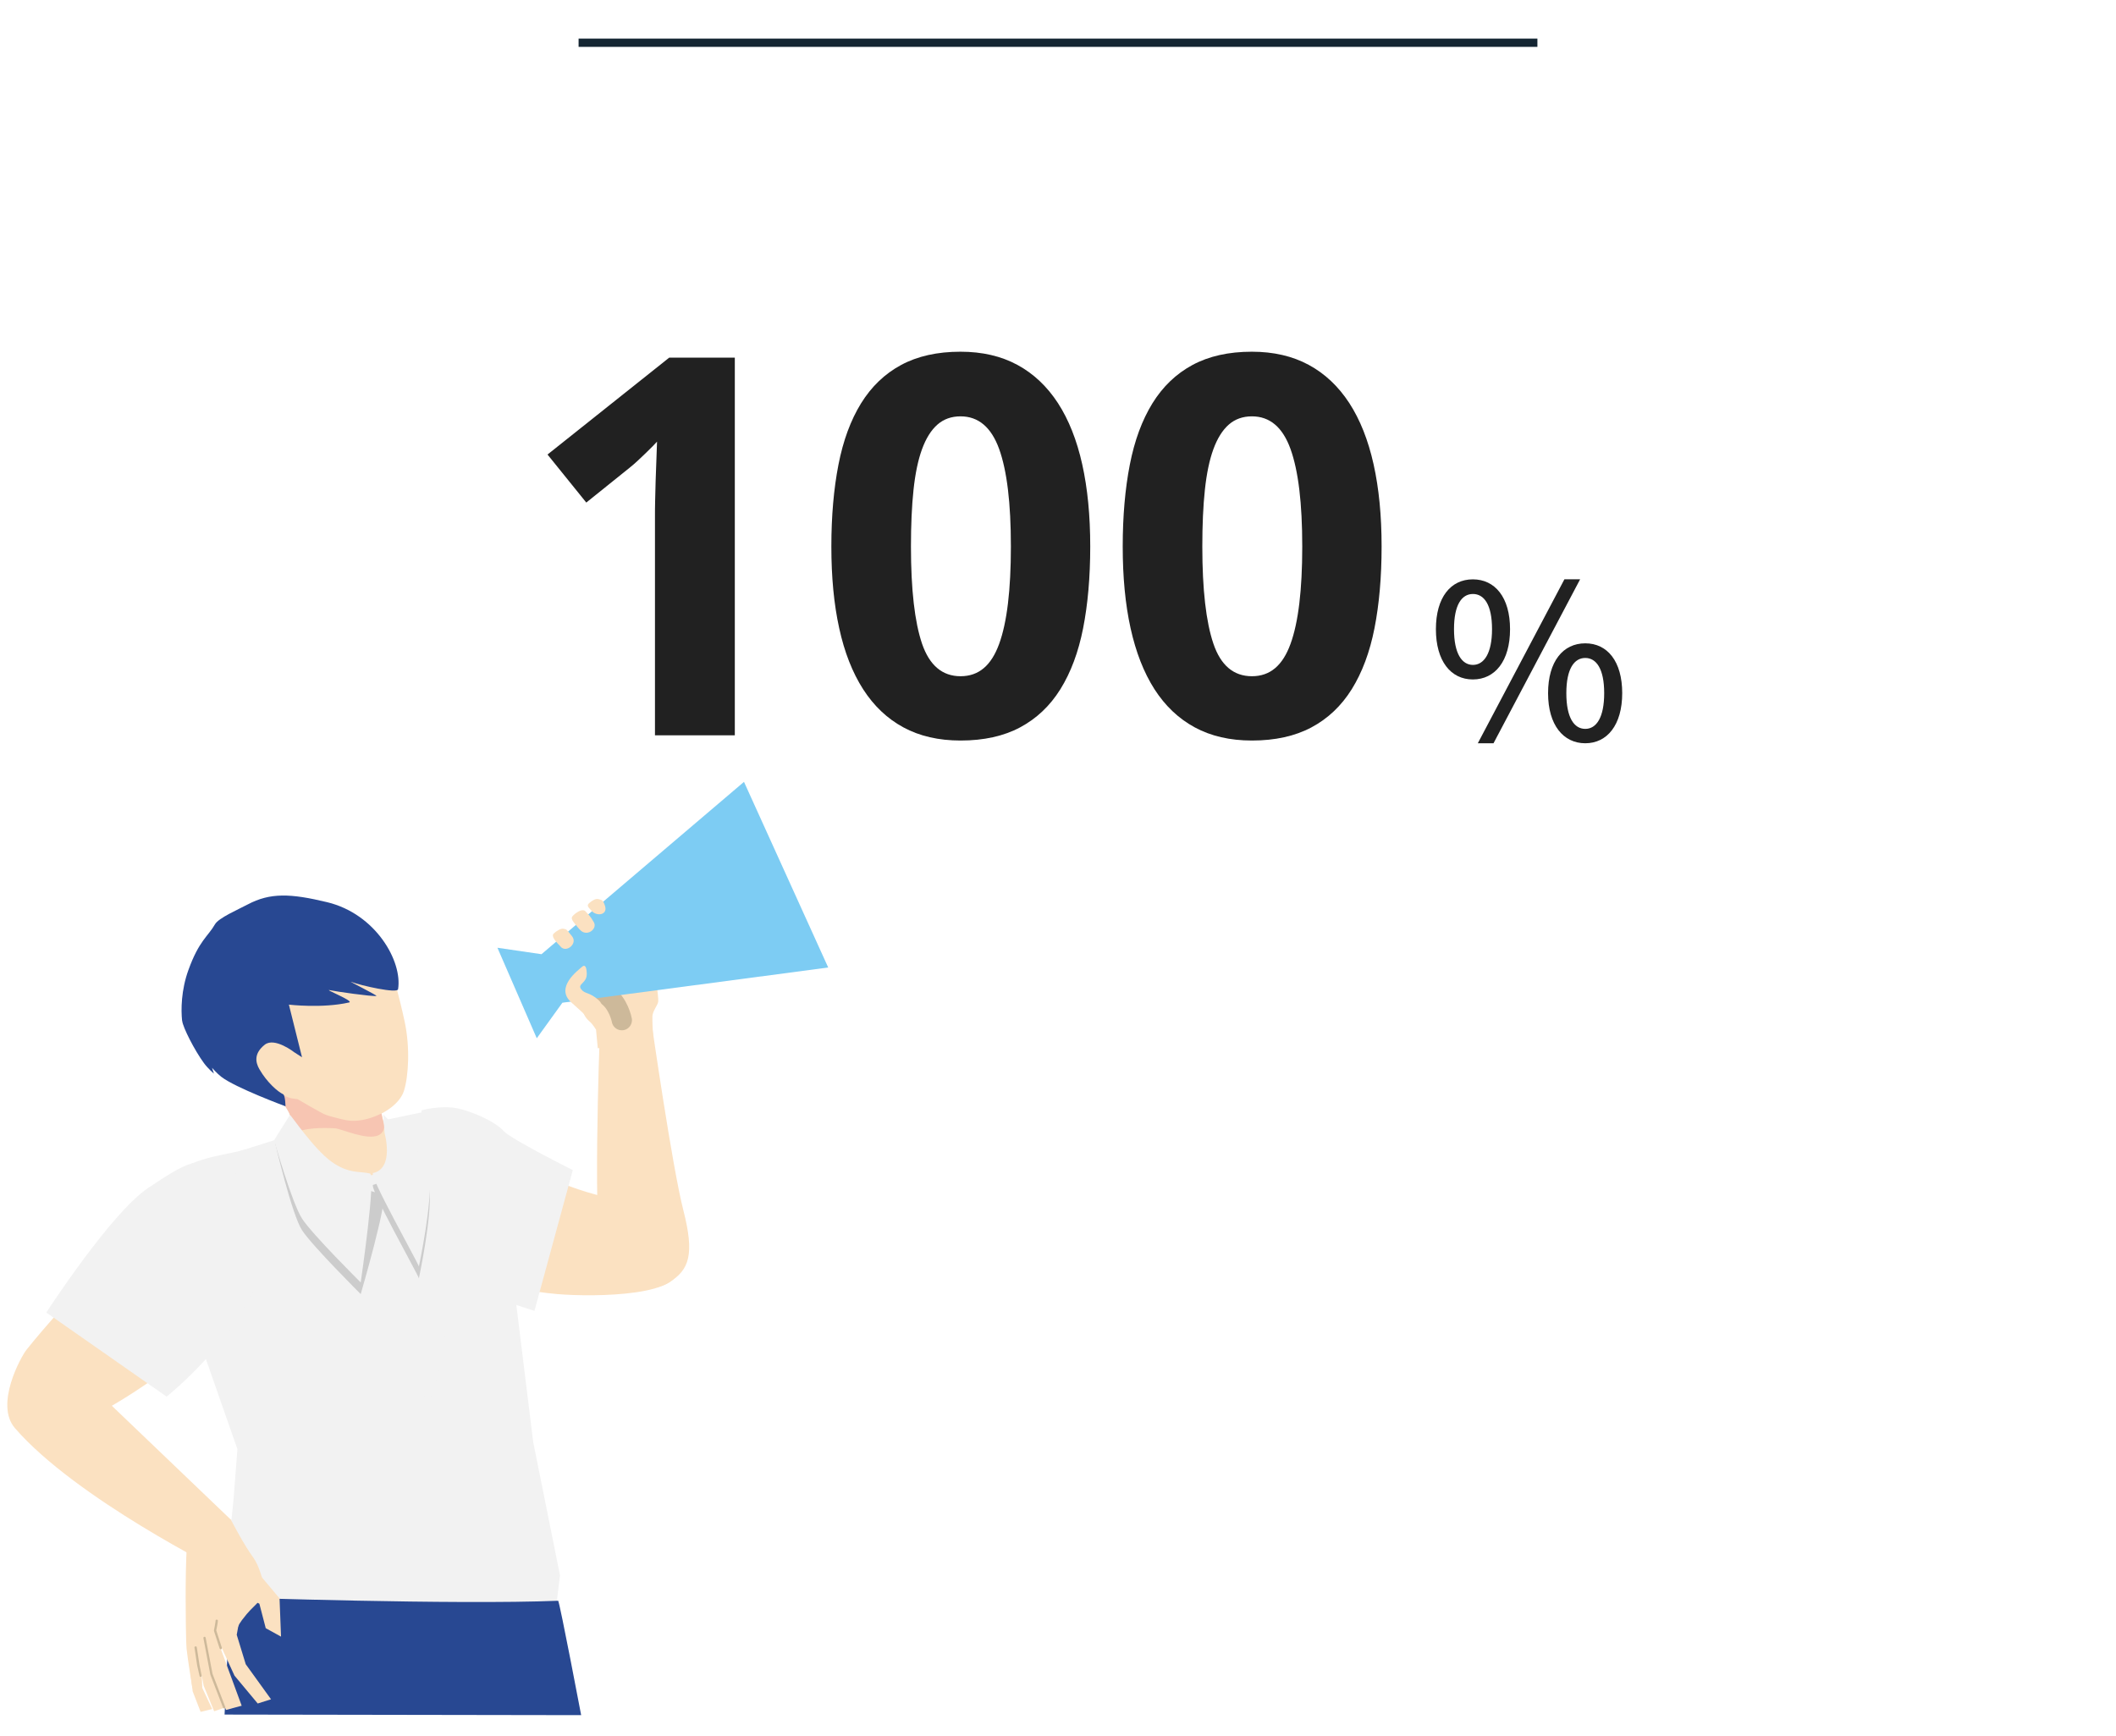 <?xml version="1.0" encoding="UTF-8"?>
<svg id="_レイヤー_2" data-name="レイヤー 2" xmlns="http://www.w3.org/2000/svg" xmlns:xlink="http://www.w3.org/1999/xlink" viewBox="0 0 256 210">
  <defs>
    <style>
      .cls-1 {
        fill: #f2f2f2;
      }

      .cls-1, .cls-2, .cls-3, .cls-4, .cls-5, .cls-6, .cls-7, .cls-8, .cls-9, .cls-10, .cls-11 {
        stroke-width: 0px;
      }

      .cls-2 {
        fill: url(#_6_lpi_90_2);
      }

      .cls-12 {
        stroke: #d73516;
        stroke-width: 10.8px;
      }

      .cls-12, .cls-5, .cls-13, .cls-14 {
        fill: none;
      }

      .cls-3 {
        fill: #284892;
      }

      .cls-4 {
        fill: #7dccf3;
      }

      .cls-6 {
        fill: #fbe1c1;
      }

      .cls-7 {
        fill: #212121;
      }

      .cls-8 {
        fill: #e6e6e6;
      }

      .cls-15 {
        clip-path: url(#clippath);
      }

      .cls-13 {
        stroke: #142532;
      }

      .cls-14 {
        stroke: #cdb99a;
        stroke-linecap: round;
        stroke-linejoin: round;
        stroke-width: 2.45px;
      }

      .cls-9 {
        fill: #ccc;
      }

      .cls-10 {
        fill: #f7c5b2;
      }

      .cls-11 {
        fill: #cdb99a;
      }
    </style>
    <clipPath id="clippath">
      <rect class="cls-5" width="256" height="210"/>
    </clipPath>
    <pattern id="_6_lpi_90_2" data-name="6 lpi 90% 2" x="0" y="0" width="72" height="72" patternTransform="translate(-8626.13 -6173.76) rotate(149.81) scale(.22 -.22)" patternUnits="userSpaceOnUse" viewBox="0 0 72 72">
      <g>
        <rect class="cls-5" width="72" height="72"/>
        <g>
          <line class="cls-12" x1="71.75" y1="66" x2="144.25" y2="66"/>
          <line class="cls-12" x1="71.75" y1="42" x2="144.25" y2="42"/>
          <line class="cls-12" x1="71.75" y1="18" x2="144.25" y2="18"/>
          <line class="cls-12" x1="71.75" y1="54" x2="144.25" y2="54"/>
          <line class="cls-12" x1="71.75" y1="30" x2="144.25" y2="30"/>
          <line class="cls-12" x1="71.75" y1="6" x2="144.25" y2="6"/>
        </g>
        <g>
          <line class="cls-12" x1="-.25" y1="66" x2="72.25" y2="66"/>
          <line class="cls-12" x1="-.25" y1="42" x2="72.25" y2="42"/>
          <line class="cls-12" x1="-.25" y1="18" x2="72.25" y2="18"/>
          <line class="cls-12" x1="-.25" y1="54" x2="72.25" y2="54"/>
          <line class="cls-12" x1="-.25" y1="30" x2="72.25" y2="30"/>
          <line class="cls-12" x1="-.25" y1="6" x2="72.25" y2="6"/>
        </g>
        <g>
          <line class="cls-12" x1="-72.25" y1="66" x2=".25" y2="66"/>
          <line class="cls-12" x1="-72.25" y1="42" x2=".25" y2="42"/>
          <line class="cls-12" x1="-72.25" y1="18" x2=".25" y2="18"/>
          <line class="cls-12" x1="-72.25" y1="54" x2=".25" y2="54"/>
          <line class="cls-12" x1="-72.25" y1="30" x2=".25" y2="30"/>
          <line class="cls-12" x1="-72.25" y1="6" x2=".25" y2="6"/>
        </g>
      </g>
    </pattern>
  </defs>
  <g id="_レイヤー_1-2" data-name="レイヤー 1">
    <g class="cls-15">
      <g>
        <path class="cls-7" d="M88.9,88.96h-9.66v-26.44c0-.54,0-1.19.02-1.95.01-.76.03-1.55.06-2.38.03-.82.06-1.65.09-2.48.03-.83.06-1.59.08-2.28-.1.12-.28.31-.53.56s-.53.53-.84.83c-.31.3-.64.61-.97.92-.33.31-.66.59-.97.84l-5.25,4.22-4.69-5.81,14.72-11.72h7.94v45.69Z"/>
        <path class="cls-7" d="M131.9,66.12c0,3.69-.29,6.98-.86,9.88-.57,2.9-1.49,5.35-2.75,7.38-1.26,2.02-2.89,3.56-4.88,4.62-1.99,1.06-4.39,1.59-7.2,1.59-2.65,0-4.95-.53-6.91-1.59-1.96-1.06-3.58-2.6-4.88-4.62-1.29-2.02-2.26-4.48-2.89-7.38-.64-2.9-.95-6.19-.95-9.88s.29-6.99.86-9.91c.57-2.92,1.48-5.38,2.73-7.41,1.25-2.02,2.86-3.57,4.84-4.64,1.98-1.07,4.38-1.61,7.19-1.61,2.62,0,4.92.53,6.88,1.59,1.96,1.06,3.59,2.6,4.91,4.62,1.31,2.02,2.29,4.49,2.94,7.41.65,2.92.97,6.23.97,9.94ZM110.21,66.12c0,5.21.45,9.12,1.34,11.75.9,2.62,2.45,3.94,4.66,3.94s3.72-1.3,4.67-3.91c.95-2.6,1.42-6.53,1.42-11.78s-.47-9.16-1.42-11.8c-.95-2.63-2.51-3.95-4.67-3.95-1.1,0-2.04.33-2.8,1-.76.67-1.38,1.66-1.86,2.97-.48,1.31-.82,2.95-1.03,4.92-.21,1.97-.31,4.26-.31,6.86Z"/>
        <path class="cls-7" d="M167.15,66.12c0,3.69-.29,6.98-.86,9.88-.57,2.9-1.49,5.35-2.75,7.38-1.26,2.02-2.89,3.56-4.88,4.62s-4.39,1.59-7.2,1.59c-2.65,0-4.95-.53-6.91-1.59s-3.58-2.6-4.88-4.62c-1.29-2.02-2.25-4.48-2.89-7.38-.64-2.9-.95-6.19-.95-9.88s.29-6.99.86-9.91c.57-2.92,1.48-5.38,2.73-7.41,1.25-2.02,2.86-3.57,4.84-4.64,1.98-1.07,4.38-1.61,7.19-1.61,2.62,0,4.92.53,6.88,1.59s3.59,2.6,4.91,4.62c1.31,2.02,2.29,4.49,2.94,7.41.65,2.92.97,6.23.97,9.94ZM145.46,66.12c0,5.21.45,9.12,1.34,11.75s2.45,3.94,4.66,3.94,3.72-1.3,4.67-3.91c.95-2.6,1.42-6.53,1.42-11.78s-.47-9.16-1.42-11.8c-.95-2.63-2.5-3.95-4.67-3.95-1.1,0-2.04.33-2.8,1-.76.67-1.38,1.66-1.86,2.97s-.82,2.95-1.03,4.92-.31,4.26-.31,6.86Z"/>
      </g>
      <path class="cls-7" d="M173.72,76.12c0-3.85,1.79-6.03,4.47-6.03s4.5,2.18,4.5,6.03-1.82,6.08-4.5,6.08-4.47-2.24-4.47-6.08ZM180.51,76.12c0-2.96-.96-4.26-2.31-4.26s-2.29,1.3-2.29,4.26.96,4.32,2.29,4.32,2.31-1.38,2.31-4.32ZM189.27,70.08h1.9l-10.48,19.84h-1.9l10.48-19.84ZM187.29,83.86c0-3.85,1.82-6.03,4.5-6.03s4.47,2.18,4.47,6.03-1.82,6.06-4.47,6.06-4.5-2.21-4.5-6.06ZM194.08,83.86c0-2.96-.96-4.26-2.29-4.26s-2.29,1.3-2.29,4.26.94,4.32,2.29,4.32,2.29-1.38,2.29-4.32Z"/>
      <line id="_線_244" data-name="線 244" class="cls-13" x1="186" y1="5.17" x2="70" y2="5.17"/>
      <g>
        <path class="cls-6" d="M78.17,145.78s-12.95-1.41-19.03-8.43c-1.68-1.94-4.72-3.17-4.72-3.17l-5.82,3.87-2.22,14.74s15.11,3.27,21.06,3.77c4.51.38,15.95.26,14.43-3.62-1.52-3.87-3.69-7.16-3.69-7.16Z"/>
        <path class="cls-1" d="M55.72,134.17c2.12.58,4.35,1.68,5.2,2.65s8.38,4.74,8.38,4.74l-4.64,17.03s-8.88-2.84-11.09-3.99-2.58-20.27-2.58-20.27c0,0,2.62-.74,4.73-.15Z"/>
        <path class="cls-6" d="M78.82,123.71l-6.26,1.49s-.96,25.16.4,27.75,5.38,3.74,7.93,2.22,3.14-3.46,1.78-8.77-3.85-22.69-3.85-22.69Z"/>
        <g>
          <polygon class="cls-8" points="53.56 141.06 50.9 139.66 48.39 139.46 44.11 141.22 42.94 143.54 45.45 142.63 52.96 142.14 53.56 141.06"/>
          <path class="cls-1" d="M49.78,177.4l-18-34.83,2.04-2.05,14.89-.82s7.33,12.59,5.7,21.39c-1.63,8.8-4.64,16.31-4.64,16.31Z"/>
          <path class="cls-1" d="M27.27,189.7c.81-5.91,1.02-8.75,1.02-8.75l.43-5.64-6.35-18.15c1.33-3.89-.96-10.16-1.02-14.44-.01-2.28,5.9-3.03,7.47-3.43,1.15-.29,6.49-2.04,6.49-2.04,0,0,1.75,12.21,3.86,17.68,2.12,5.47,12.75,14.51,12.75,14.51,0,0,3.04-6.43,1.73-14.37s-7.84-19.41-7.84-19.41l6.51-1.36c4.64,6.84,6.51,5.97,9.94,21.89l2.25,18.28,3.24,16.12-.71,5.8-37.34.41-1.93-5.19-.51-1.93Z"/>
          <path class="cls-3" d="M27.17,207.43l43.14.07s-2.55-13.43-2.78-13.84c-12.37.51-39.68-.41-39.68-.41l-.68,14.17Z"/>
          <path class="cls-9" d="M46.32,144.49c-1.09-.29-4.14-1.03-6.22-2.53-2.18-1.58-4.93-5.69-5.02-5.66l-1.79,1.99s2.01,8.66,3.26,10.56,7.09,7.71,7.09,7.71c0,0,3.47-11.87,2.68-12.08Z"/>
          <path class="cls-9" d="M45.15,143.34c2.58-.57,1.38-4.82,1.38-4.82l-.15-2.25,2.27,2.34s2.81,2.53,3.27,5.27-1.24,10.77-1.24,10.77c-.15-.54-6.16-11.18-5.53-11.32Z"/>
          <g>
            <path class="cls-6" d="M34.75,125.42s-2.84.12-4.04.6c-1.21.48.5,4.49,2.44,6.31,1.94,1.81,1.98,2.81,1.98,2.81l.38,4.53s-.56,3.37.7,3.59c4.05.71,4.97-.84,10.02-1.23.26-.02,2.77.31,2.36-.25-1.36-1.86-2.43-7.07-2.43-7.07,0,0,2.18-1.01,2.72-2.77.54-1.74.75-5.19.08-8.33-.67-3.13-1.53-6.07-1.53-6.07,0,0-10.04-1.06-12.9.2-2.85,1.26.22,7.69.22,7.69Z"/>
            <path class="cls-10" d="M46.15,134.7s-2.24,1.25-4.37.8c-1.12-.24-1.91-.47-2.4-.64-.44-.15-3.39-1.89-3.39-1.89,0,0-1.15-.05-1.66-.5l.17,1.35s.53.8.57,1.06c.09.55.23,2.38.23,2.38,1.45-.91,3.92-.82,5.21-.76.73.03,3.85,1.5,5.27.85.79-.37.7-1.18.7-1.18,0,0-.33-1.32-.33-1.46Z"/>
            <path class="cls-3" d="M22.04,123.49c.08.81,1.52,3.61,2.63,5.12.48.66,1.21,1.28,1.21,1.28l-.23-.71s.6.69,1.12,1.09c1.69,1.32,7.77,3.57,7.77,3.57,0,0-.02-1.33-.29-1.46-.63-.3-1.93-1.4-2.87-3.03-.46-.8-.7-1.89.65-2.96,1.2-.95,3.58.92,3.58.92l.93.6-1.59-6.37s4.03.48,7.28-.26c.7-.16-3.29-1.71-2.28-1.48.61.14,5.05.78,5.59.69.19-.03-3.5-1.87-3.07-1.71,1.24.47,5.6,1.44,5.69.9.55-3.38-2.7-9.11-8.57-10.53-4.44-1.07-6.9-1.17-9.62.27-1.13.6-3.52,1.63-3.96,2.4-.84,1.47-1.93,1.97-3.21,5.52-.89,2.45-.91,4.81-.77,6.15Z"/>
          </g>
          <path class="cls-1" d="M44.75,141.97c-1.09-.29-2.57.08-4.65-1.43-2.18-1.58-4.93-5.69-5.02-5.66l-1.92,3.06s2.15,7.59,3.39,9.5,7.09,7.71,7.09,7.71c0,0,1.9-12.97,1.11-13.18Z"/>
          <path class="cls-1" d="M45.15,141.91c2.58-.57,1.38-4.82,1.38-4.82l-.15-2.25,2.27,2.34s2.81,2.53,3.27,5.27-1.24,10.77-1.24,10.77c-.15-.54-6.16-11.18-5.53-11.32Z"/>
          <path class="cls-2" d="M47.27,142.61c.23.34-.24,3.07-.37,3.22-.27.3-1.46.41-1.82.3-.36-.11-1.81-2.7-1.56-3.06.25-.36,3.52-.81,3.75-.46Z"/>
          <path class="cls-2" d="M46.44,145.3s4.14,9.4,5.01,11.9c.87,2.51,2.65,16.04,2.65,16.04l-3.93,7.53-4.95-7.66s-.22-12.89-.14-15.39c.08-2.5.16-12.12.16-12.12l1.22-.3Z"/>
        </g>
        <g>
          <g>
            <path class="cls-6" d="M73.05,110.49c.15,1.02.11,3.01.11,3.01l1.37.5-.12-3.75s-1.52-.78-1.36.24Z"/>
            <path class="cls-6" d="M75.34,110.31c.41.53.8,1.66.82,2.45s-.24,1.94-.24,1.94h-1s.27-2.16.27-2.16c0,0-.49-1.22-.53-1.87s.26-.89.67-.36Z"/>
            <path class="cls-6" d="M72.32,126.81l-.21-2.24s-.42-.7-.8-1.01c-2.12-1.76-.51-6.74-1.06-7.43,0,0-.4-2.61-.45-3.29-.04-.68.43-1.32.43-1.32l4.14,2.54s.71-.2,1.51.5c.8.69,2.33.37,2.92,1.58.29.6.92,4.41.83,5.05-.06.44-.68,1.12-.7,1.78-.02,1.29.19,3.91.14,3.74l-6.76.1Z"/>
            <path class="cls-14" d="M75.23,123.42s-.39-2.1-1.89-3.06c-1.37-.88-2.71-.82-2.71-.82"/>
          </g>
          <polygon class="cls-4" points="90.01 94.59 65.51 115.44 60.18 114.66 64.94 125.61 68.04 121.31 100.2 117.05 90.01 94.59"/>
          <path class="cls-6" d="M72.41,124.31s-2.09-1.98-3.29-3.04c-2.05-1.82.9-3.93,1.22-4.24.5-.49.63.08.65.76.03,1.17-1.16,1.23-.69,1.87s.98.31,2.13,1.34,0,3.32,0,3.32Z"/>
          <path class="cls-6" d="M67.87,114.57c-.7-.72-1.23-1.32-.86-1.65.3-.27.84-.65,1.21-.55s.26,0,.98.89-.64,2.02-1.34,1.31Z"/>
          <path class="cls-6" d="M71.59,110.21c-.55-.57-.62-.7-.23-1.02.3-.24.7-.52,1.07-.41s.52.07.76.79c.37,1.09-.91,1.36-1.61.64Z"/>
          <path class="cls-6" d="M70.1,112.43c-.83-1.03-1.19-1.29-.7-1.73.46-.42,1.12-.81,1.45-.43s.53.49,1,1.31-.91,1.87-1.74.84Z"/>
        </g>
        <g>
          <path class="cls-6" d="M27.16,153.78c4.04,6.32-13.63,16.29-13.63,16.29l14.44,13.82-1.14,6.17s-17.62-8.74-25.02-17.28c-2.48-2.86.73-8.65,1.4-9.49,4.79-6.01,14.45-15.78,14.45-15.78,0,0,2.93-4,9.5,6.27Z"/>
          <polygon class="cls-6" points="31.44 190.54 33.82 193.37 34 198 32.15 196.98 31.38 194.02 30.21 193.43 31.44 190.54"/>
          <polygon class="cls-6" points="32.79 205.58 29.73 201.34 28.64 197.78 28.92 196.24 26.02 197.6 28.37 202.72 31.18 206.09 32.79 205.58"/>
          <polygon class="cls-6" points="29.24 206.36 26.1 197.82 24.43 199.77 27.34 206.87 29.24 206.36"/>
          <polygon class="cls-6" points="27.41 206.51 25.04 199.45 23.89 199.85 24.64 203.94 25.91 207.03 27.41 206.51"/>
          <polygon class="cls-6" points="24.27 207.1 23.31 204.62 22.92 201.28 24.35 201.04 24.47 204.2 25.67 206.76 24.27 207.1"/>
          <path class="cls-6" d="M27.97,183.9s-4.36-2.03-4.99.07c-.63,2.1-.51,10.72-.51,10.72,0,0,.01,3.84.11,4.83.09.98.7,4.74.7,4.74l5.56-7.54s.03-.28,1.02-1.46,2.3-1.93,2.1-3.23c-.15-.95-.67-2.72-1.32-3.6-1.13-1.52-2.67-4.51-2.67-4.51Z"/>
          <path class="cls-11" d="M24.61,198.18l.83,4.38v.02s1.55,4.02,1.55,4.02c.03.07.11.11.18.08h0c.07-.03.11-.11.08-.18h0l-1.54-4-.83-4.37c-.02-.08-.09-.13-.16-.11h0c-.07.01-.12.08-.11.15h0s0,0,0,.01h0Z"/>
          <path class="cls-11" d="M23.53,199.33l.33,2.18.28,1.24s0,.11.12.12h.05c.07-.03.09-.13.09-.13l-.26-1.27-.33-2.17c0-.08-.08-.13-.16-.12h0c-.08,0-.13.08-.13.15h0s0,0,0,0h0Z"/>
          <path class="cls-11" d="M25.88,197.29l.69,2.14c.03.07.11.11.18.09h0c.07-.03.11-.11.09-.18h0l-.68-2.1c.02-.08.06-.28.1-.49h0c.05-.28.1-.55.1-.68h0c0-.08-.08-.13-.15-.13h0c-.08,0-.14.07-.13.15h0s-.04.34-.09.6h0c-.05.27-.1.52-.1.52h0s0,.03,0,.04h0s0,.02,0,.04h0Z"/>
        </g>
        <path class="cls-1" d="M20.15,168.96l-14.55-10.17s7.81-12.05,12.31-15.06,6.32-4.15,9.77-2.34,6.03,8.52,2.65,15.36-10.17,12.21-10.17,12.21Z"/>
      </g>
    </g>
  </g>
</svg>